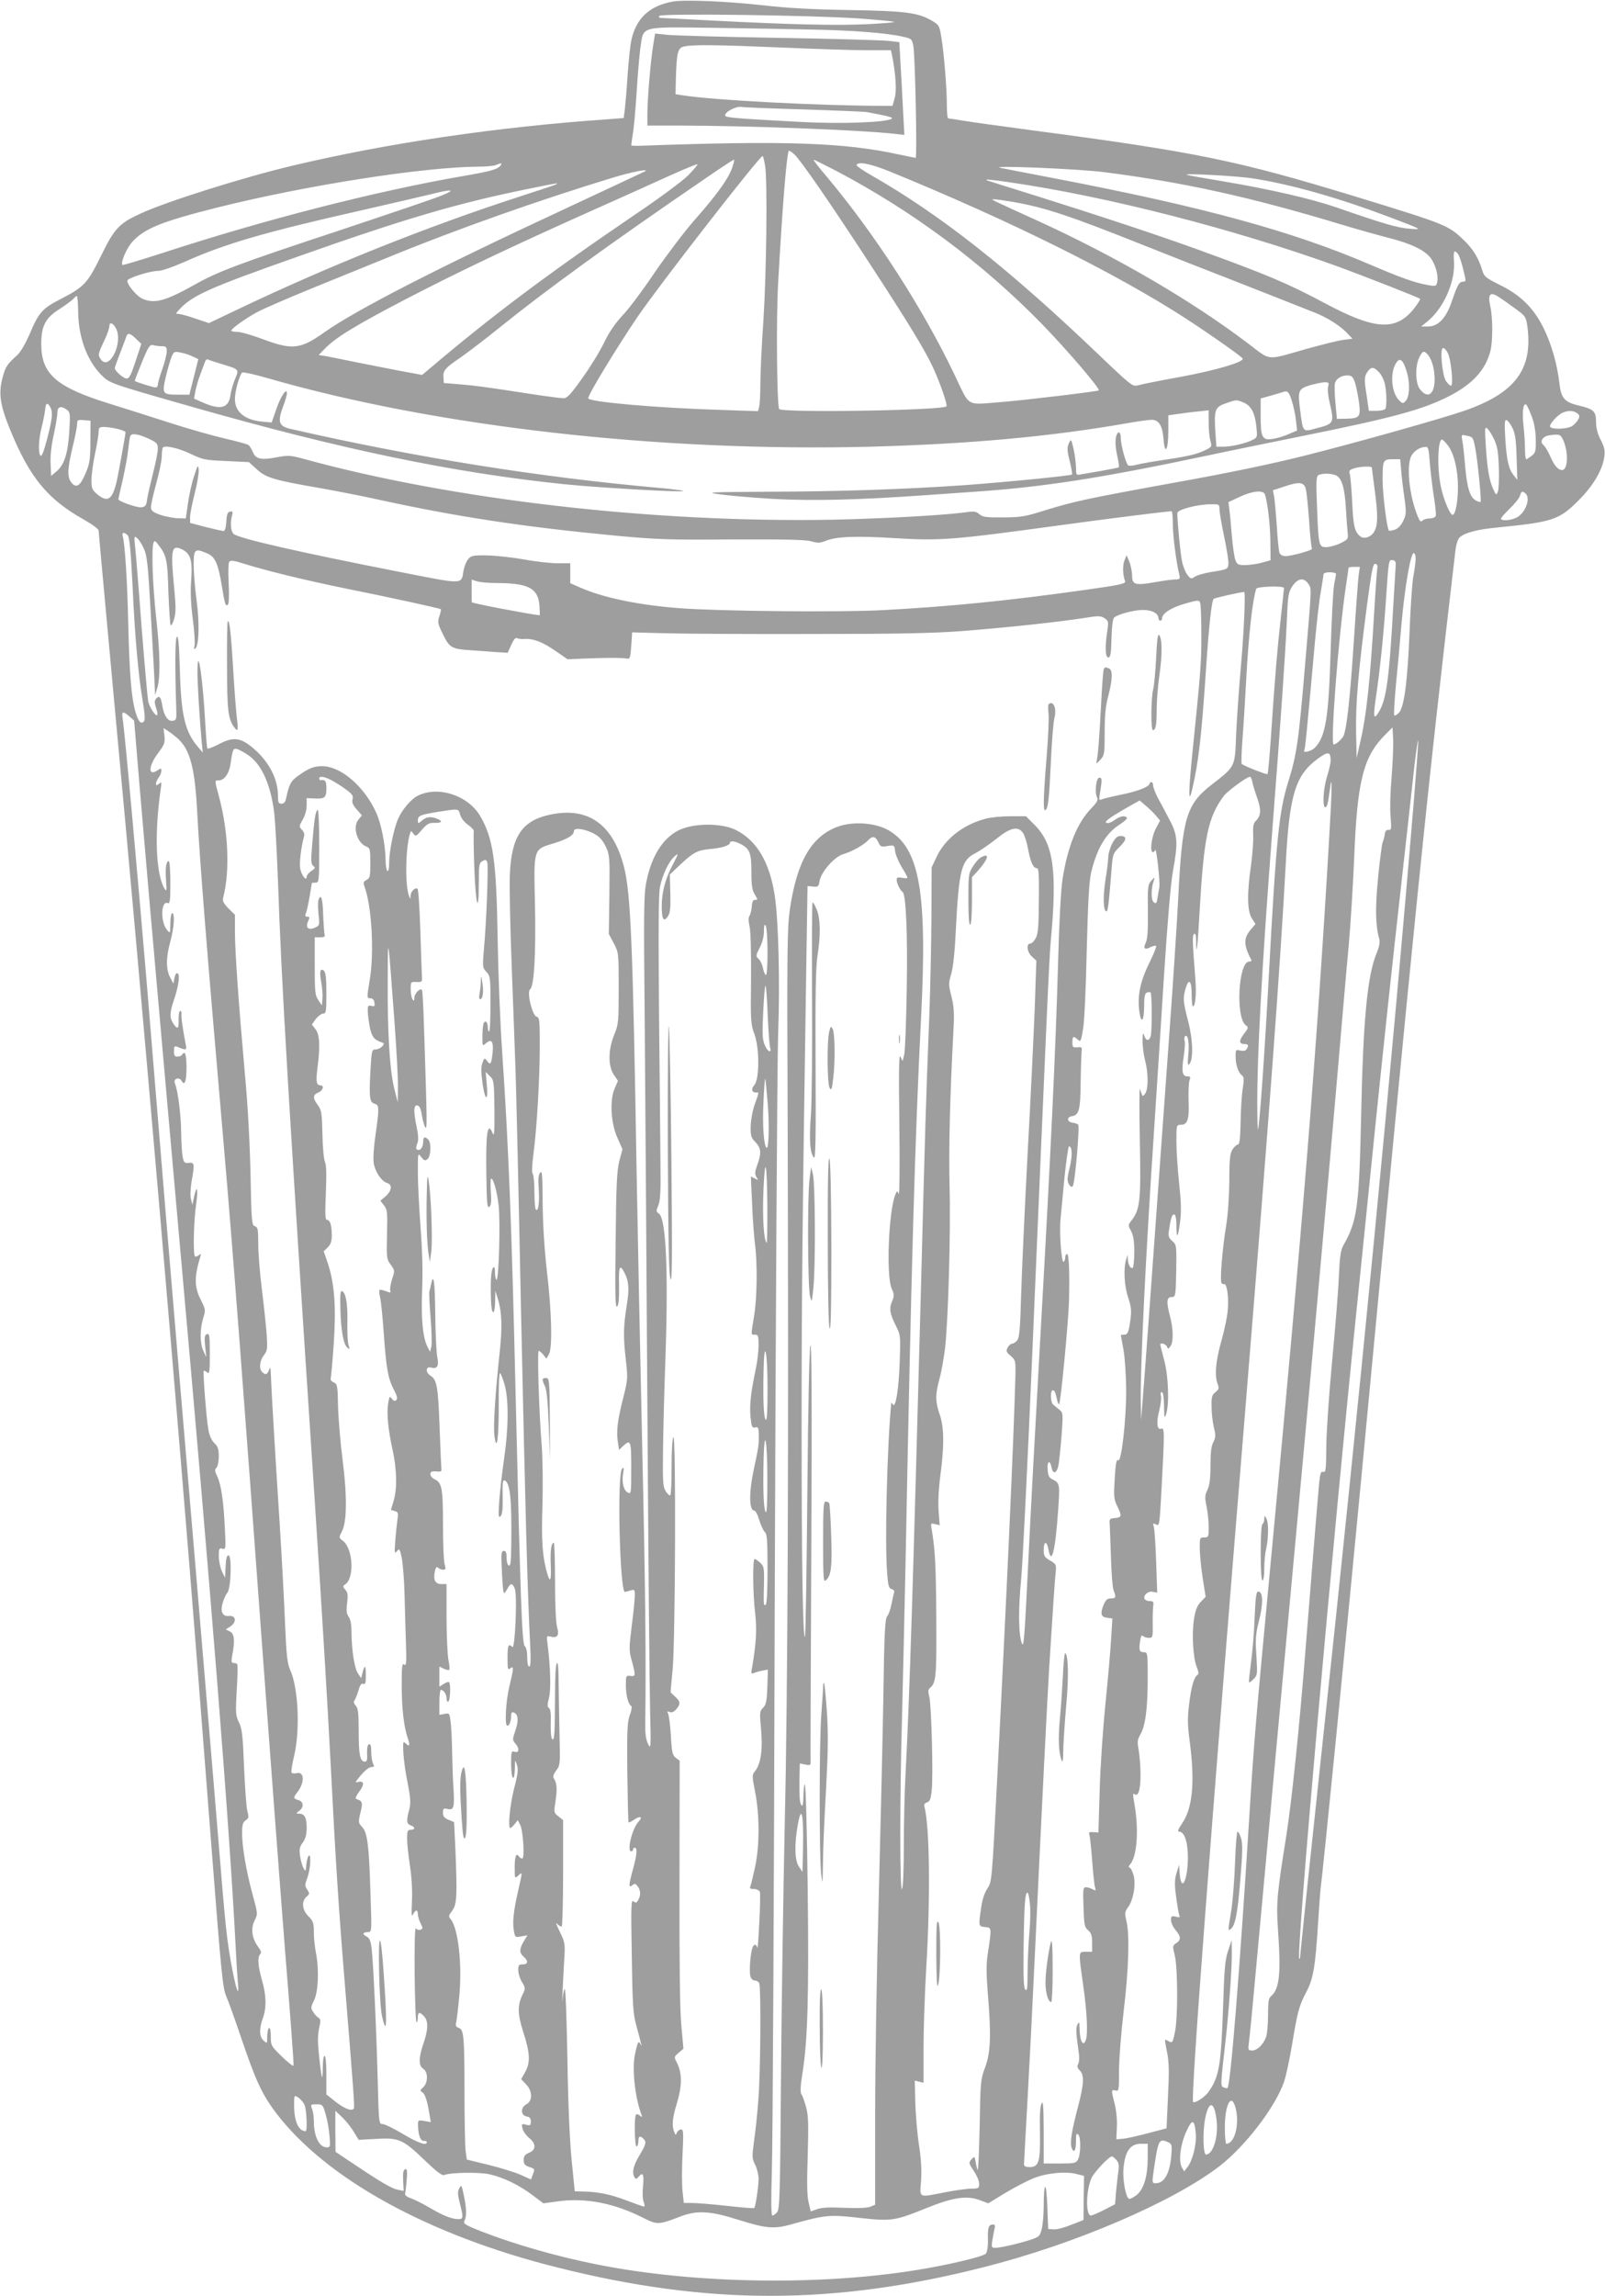 <?xml version="1.0" standalone="no"?>
<!DOCTYPE svg PUBLIC "-//W3C//DTD SVG 20010904//EN"
 "http://www.w3.org/TR/2001/REC-SVG-20010904/DTD/svg10.dtd">
<svg version="1.0" xmlns="http://www.w3.org/2000/svg"
 width="895pt" height="1280pt" viewBox="0 0 895 1280"
 preserveAspectRatio="xMidYMid meet">
<g transform="translate(0,1280) scale(0.1,-0.1)"
fill="#9e9e9e" stroke="none">
<path d="M3750 12791 c-129 -24 -202 -93 -229 -213 -6 -24 -15 -111 -21 -193
-5 -83 -13 -171 -16 -197 l-6 -46 -92 -7 c-617 -43 -1228 -133 -1761 -260
-269 -64 -698 -199 -840 -265 -121 -55 -147 -83 -222 -237 -75 -152 -92 -171
-223 -239 -105 -54 -123 -74 -175 -197 -22 -50 -50 -99 -67 -115 -59 -53 -67
-65 -84 -128 -23 -87 -14 -151 42 -288 109 -267 208 -388 411 -502 49 -28 83
-53 83 -62 0 -9 41 -453 90 -987 151 -1615 354 -3971 465 -5395 8 -107 42
-542 75 -966 53 -684 62 -777 81 -820 12 -27 50 -133 85 -237 80 -235 115
-311 191 -412 280 -370 852 -685 1573 -865 840 -211 1541 -210 2375 2 507 128
1055 363 1315 563 144 111 312 330 360 470 11 31 31 125 45 208 31 187 39 216
80 294 38 72 50 140 65 383 6 91 12 181 15 200 13 94 146 1435 225 2270 297
3141 365 3811 526 5182 4 34 14 64 23 72 30 27 99 45 214 56 304 30 341 42
448 149 83 82 135 171 145 244 5 35 1 54 -20 95 -18 35 -26 67 -26 101 0 59
-13 71 -99 91 -76 18 -96 41 -105 121 -12 107 -44 219 -87 307 -55 113 -128
186 -244 243 -82 41 -89 47 -100 84 -20 66 -51 118 -102 166 -87 84 -98 88
-603 243 -667 203 -884 248 -1815 371 -148 20 -310 42 -360 50 -49 8 -93 15
-97 15 -5 0 -8 33 -8 73 0 93 -16 293 -31 380 -10 64 -13 68 -53 92 -77 45
-150 54 -462 59 -204 3 -344 11 -474 26 -209 23 -443 33 -510 21z m1043 -94
c103 -8 190 -16 193 -19 3 -3 -66 -9 -153 -13 -172 -8 -425 -2 -853 20 -151 8
-283 15 -293 15 -11 0 -15 4 -11 11 9 16 856 4 1117 -14z m-258 -62 c221 -4
409 -19 497 -39 51 -11 53 -13 61 -51 10 -50 22 -625 13 -625 -3 0 -46 9 -94
19 -300 66 -635 78 -1425 49 -37 -2 -67 -1 -67 2 0 3 4 32 9 65 6 33 15 137
21 230 6 94 15 205 21 248 18 124 -7 117 407 112 191 -3 442 -7 557 -10z
m-104 -697 c35 -33 199 -270 416 -603 225 -345 310 -485 357 -586 39 -85 81
-207 74 -214 -22 -23 -920 -37 -933 -15 -13 22 -17 501 -6 700 25 447 49 740
61 740 4 0 18 -10 31 -22z m-164 -65 c13 -95 7 -590 -10 -860 -10 -138 -17
-298 -17 -355 0 -57 -3 -114 -7 -127 l-6 -23 -206 7 c-365 11 -741 45 -741 65
0 21 158 281 276 455 120 176 678 893 696 895 4 0 10 -26 15 -57z m-186 -13
c-24 -63 -84 -146 -211 -290 -55 -63 -154 -194 -220 -290 -65 -97 -146 -205
-180 -240 -41 -44 -75 -94 -104 -155 -24 -49 -79 -138 -122 -197 -64 -90 -82
-108 -103 -108 -14 0 -96 11 -181 24 -266 41 -313 47 -400 54 l-85 7 -2 30
c-4 39 10 55 95 112 38 27 135 100 214 164 261 211 617 469 1148 832 85 59
158 106 162 107 5 0 -1 -22 -11 -50z m585 -14 c425 -224 813 -513 1144 -852
138 -142 326 -361 317 -370 -6 -6 -398 -53 -531 -64 -217 -17 -183 -36 -275
155 -180 375 -443 781 -713 1103 -43 50 -75 92 -71 92 3 0 61 -29 129 -64z
m-1876 30 c-16 -20 -55 -31 -200 -56 -493 -85 -1110 -243 -1683 -430 -121 -39
-221 -69 -224 -67 -12 12 22 92 54 128 69 76 164 114 478 193 493 123 1139
224 1450 227 44 0 89 4 100 9 30 13 39 12 25 -4z m1049 -52 c-30 -31 -161
-128 -299 -221 -486 -330 -798 -564 -1154 -866 l-32 -27 -130 24 c-71 14 -183
36 -249 49 -66 14 -137 28 -159 32 l-39 6 34 35 c61 63 171 130 455 278 291
151 587 292 1044 496 146 65 335 150 420 189 85 38 157 68 159 65 3 -2 -20
-29 -50 -60z m1123 20 c672 -275 1257 -565 1653 -821 145 -95 315 -214 315
-223 0 -20 -150 -64 -343 -100 -117 -21 -225 -43 -242 -48 -29 -8 -37 -2 -215
168 -505 483 -885 782 -1268 1001 -50 28 -89 56 -86 60 12 20 79 6 186 -37z
m1198 -4 c439 -56 812 -138 1315 -290 88 -27 207 -60 265 -75 127 -32 204 -69
237 -112 28 -37 46 -102 37 -137 -5 -22 -8 -23 -57 -14 -71 13 -146 40 -319
114 -434 186 -925 320 -1748 478 -157 30 -296 57 -310 60 -79 16 434 -5 580
-24z m-2561 6 c-2 -1 -195 -92 -429 -201 -730 -339 -1188 -574 -1365 -700
-130 -92 -176 -97 -341 -35 -59 22 -122 40 -140 40 -19 0 -34 3 -34 8 1 10 76
65 140 100 30 17 168 77 305 133 138 56 337 137 443 180 376 154 833 315 1237
438 109 33 201 51 184 37z m3391 -41 c214 -34 471 -107 750 -212 197 -75 196
-74 119 -68 -66 5 -148 29 -404 118 -142 49 -371 102 -645 148 -96 16 -182 31
-190 34 -38 11 277 -5 370 -20z m-1361 -21 c544 -79 1246 -259 1816 -464 154
-56 466 -178 474 -186 2 -2 -9 -20 -24 -41 -105 -142 -221 -137 -515 21 -198
106 -320 157 -695 293 -218 79 -537 185 -900 299 -148 46 -274 86 -280 88 -21
9 21 5 124 -10z m-2534 -14 c-11 -5 -99 -34 -195 -65 -522 -169 -1075 -391
-1575 -630 l-160 -76 -75 25 c-42 15 -84 26 -94 26 -18 0 -17 2 5 26 73 78
164 119 669 297 583 206 873 292 1265 372 171 35 192 39 160 25z m-635 -61
c-41 -17 -293 -102 -560 -191 -577 -191 -682 -230 -820 -308 -158 -88 -218
-104 -284 -76 -32 13 -86 77 -86 101 0 15 127 55 171 55 21 0 81 21 145 49
225 101 443 165 974 285 184 42 369 85 410 95 113 29 136 24 50 -10z m3186
-34 c182 -32 310 -74 739 -245 176 -70 374 -148 440 -173 66 -26 194 -76 285
-112 91 -36 190 -75 220 -87 68 -26 146 -75 183 -116 l29 -30 -54 -7 c-29 -4
-120 -27 -203 -50 -229 -65 -194 -69 -326 31 -318 241 -736 484 -1174 684
-268 122 -262 119 -244 119 9 1 56 -6 105 -14z m2484 -290 c6 -8 20 -46 29
-85 17 -67 17 -70 0 -70 -22 0 -32 -18 -64 -112 -31 -91 -75 -138 -132 -138
l-38 0 37 30 c88 73 152 217 146 328 -4 63 0 73 22 47z m231 -243 c15 -9 54
-37 87 -61 59 -43 61 -46 69 -100 32 -238 -66 -371 -349 -470 -131 -45 -588
-174 -893 -251 -179 -45 -422 -96 -718 -149 -501 -91 -565 -105 -734 -157
-105 -33 -130 -38 -229 -38 -96 -1 -115 2 -133 18 -16 14 -29 17 -63 12 -125
-18 -471 -37 -758 -43 -997 -18 -2116 111 -2946 339 -75 20 -85 21 -151 9 -87
-17 -117 -10 -133 29 -7 16 -17 34 -24 39 -6 5 -64 21 -130 36 -65 15 -207 55
-315 90 -108 35 -257 82 -331 105 -297 92 -380 165 -380 332 0 101 23 146 103
196 34 22 68 47 76 56 7 9 16 16 20 16 3 0 6 -39 7 -88 1 -139 48 -269 127
-350 48 -49 45 -48 512 -181 835 -238 1453 -366 2070 -430 195 -20 674 -47
665 -38 -3 3 -61 11 -130 17 -667 59 -1358 169 -2059 329 -67 15 -75 39 -41
129 11 29 20 60 20 69 0 36 -35 -16 -60 -90 l-25 -72 -45 4 c-103 8 -160 53
-160 127 0 42 24 130 40 147 4 5 70 -10 146 -32 938 -270 2183 -411 3359 -381
550 15 1002 56 1425 130 63 11 127 20 141 20 41 0 61 -31 67 -105 7 -97 27
-66 27 43 l0 87 50 7 c28 4 78 11 113 14 l62 7 0 -69 c0 -38 4 -84 10 -102 9
-33 9 -34 -44 -58 -35 -16 -101 -31 -192 -44 -77 -11 -156 -25 -178 -31 -21
-6 -42 -7 -46 -2 -13 13 -40 114 -40 150 0 35 -14 44 -24 17 -9 -24 -7 -67 6
-123 6 -28 9 -53 7 -56 -3 -2 -48 -11 -99 -20 -52 -9 -105 -18 -117 -20 -21
-5 -23 -2 -23 42 -1 27 -7 73 -14 103 -13 54 -13 55 -26 28 -10 -22 -10 -38 5
-98 10 -39 15 -73 13 -75 -7 -7 -374 -43 -608 -60 -321 -22 -683 -35 -1085
-36 -332 -2 -353 -3 -275 -14 47 -7 183 -19 302 -26 217 -12 474 -6 853 21 72
5 200 14 285 20 372 26 689 75 1280 200 107 23 348 72 535 110 505 102 670
147 816 222 128 65 202 145 229 248 15 54 15 189 0 254 -15 68 0 83 51 48z
m-7714 -173 c41 -79 -37 -238 -84 -173 -18 25 -17 30 17 102 17 35 30 73 30
84 0 26 21 18 37 -13z m112 -58 l29 -28 -32 -97 c-25 -76 -35 -96 -50 -96 -17
0 -66 42 -66 58 0 4 13 41 29 82 16 41 32 83 35 93 8 24 21 21 55 -12z m144
-41 c23 0 27 -4 27 -28 0 -16 -11 -61 -25 -100 -14 -39 -25 -78 -25 -87 0 -8
-6 -15 -12 -15 -11 0 -105 29 -116 36 -2 1 16 48 39 104 37 90 45 101 63 96
12 -3 33 -6 49 -6z m7170 -37 c19 -36 33 -183 18 -183 -6 0 -18 12 -28 26 -21
33 -35 184 -16 184 7 0 19 -12 26 -27z m-6999 -20 l32 -15 -25 -99 -25 -99
-60 0 c-91 0 -93 4 -72 97 10 43 25 93 32 112 13 31 16 33 50 26 20 -3 50 -13
68 -22z m6888 10 c23 -27 38 -81 38 -138 0 -85 -40 -111 -83 -53 -25 33 -26
131 -2 177 18 36 26 38 47 14z m-6727 -52 c100 -30 99 -29 76 -83 -11 -26 -23
-67 -26 -92 -11 -73 -56 -83 -158 -38 l-45 20 8 44 c5 24 17 66 28 93 10 28
22 58 25 68 4 10 10 16 14 14 5 -3 40 -14 78 -26z m6611 -49 c18 -62 14 -136
-9 -159 -13 -13 -17 -13 -35 5 -44 44 -52 155 -16 210 21 32 40 15 60 -56z
m-158 5 c13 -13 27 -39 32 -58 12 -39 15 -133 5 -148 -3 -6 -25 -11 -49 -11
l-43 0 -11 78 c-16 99 -15 113 4 140 19 28 35 28 62 -1z m-130 -67 c7 -25 16
-73 21 -108 9 -76 2 -84 -71 -86 l-53 -1 -8 88 c-5 49 -6 99 -3 111 7 27 41
46 76 43 20 -2 27 -11 38 -47z m-152 -15 c-4 -14 0 -55 9 -91 26 -114 25 -116
-80 -143 -71 -19 -69 -22 -85 103 -14 108 -10 118 53 138 29 8 65 16 81 17 25
1 28 -2 22 -24z m-202 -81 c10 -31 20 -80 23 -110 l6 -54 -45 -19 c-24 -11
-63 -23 -87 -27 -63 -10 -71 5 -71 128 l0 97 58 16 c31 9 62 18 67 20 25 9 33
1 49 -51z m-269 -8 c42 -18 63 -58 71 -135 6 -55 5 -60 -17 -71 -36 -20 -120
-40 -165 -40 l-41 0 -6 86 c-7 120 -2 135 59 156 61 21 57 21 99 4z m-6655
-25 c16 -30 12 -64 -17 -177 -18 -69 -30 -101 -37 -94 -14 14 -11 96 8 165 8
33 16 75 18 93 3 36 12 41 28 13z m8260 -49 c15 -37 23 -82 24 -130 1 -66 -1
-76 -23 -93 -13 -10 -26 -19 -30 -19 -4 0 -7 24 -7 53 0 28 -3 86 -8 129 -9
78 -3 133 14 123 5 -3 18 -31 30 -63z m-8166 33 c17 -13 18 -24 13 -112 -7
-127 -28 -193 -70 -229 l-32 -27 -3 70 c-2 44 5 104 18 161 11 51 20 105 20
122 0 34 21 40 54 15z m8420 -18 c15 -11 16 -17 7 -35 -6 -11 -21 -28 -33 -36
-26 -18 -113 -22 -124 -5 -7 12 41 67 71 79 30 13 59 12 79 -3z m-8290 -157
c0 -98 -4 -124 -25 -174 -30 -74 -53 -90 -80 -57 -25 31 -24 74 6 199 14 57
25 115 25 128 0 23 3 25 38 22 l37 -3 -1 -115z m7929 76 c16 -31 21 -64 24
-165 l4 -126 -19 24 c-29 36 -40 82 -48 205 -5 87 -4 108 7 104 7 -2 22 -21
32 -42z m-7777 -7 c24 -6 44 -14 44 -18 0 -13 -39 -228 -49 -273 -24 -104 -51
-122 -110 -72 -27 23 -31 32 -31 78 0 29 9 95 20 147 11 52 20 106 20 122 0
23 4 27 31 27 16 0 50 -5 75 -11z m7675 -57 c18 -37 24 -68 27 -157 2 -60 0
-121 -5 -134 -9 -23 -10 -23 -26 12 -22 46 -34 115 -42 247 -6 93 -5 103 9 91
8 -7 25 -33 37 -59z m-7503 3 c47 -22 52 -27 52 -57 0 -19 -12 -79 -26 -133
-14 -55 -29 -120 -33 -145 -5 -39 -10 -45 -33 -48 -24 -3 -128 34 -128 45 0 2
11 53 25 111 13 59 27 134 30 167 4 33 8 66 11 73 5 19 44 14 102 -13z m7399
-56 c14 -76 35 -291 29 -297 -2 -2 -14 2 -26 8 -33 18 -49 69 -60 192 -5 62
-12 127 -16 144 -6 32 -6 32 27 25 33 -7 34 -9 46 -72z m487 54 c33 -67 31
-173 -3 -173 -23 0 -44 24 -68 80 -11 25 -27 51 -36 59 -23 18 -6 48 30 54 56
8 63 7 77 -20z m-640 -36 c34 -45 56 -135 56 -232 0 -82 -14 -155 -30 -155
-14 0 -50 84 -65 156 -22 102 -18 264 6 264 4 0 19 -15 33 -33z m-7009 -48
c65 -31 79 -34 197 -39 l126 -6 44 -40 c51 -47 94 -60 348 -104 96 -17 245
-46 330 -65 434 -95 809 -152 1313 -200 236 -22 301 -25 657 -22 288 1 408 -1
442 -10 38 -11 52 -10 82 2 58 24 166 29 389 15 249 -15 318 -10 903 70 300
41 604 79 637 80 4 0 7 -33 7 -72 0 -64 20 -220 37 -285 4 -20 1 -23 -23 -23
-16 0 -67 -7 -112 -15 -113 -20 -129 -15 -129 38 -1 24 -8 58 -16 77 l-15 35
-12 -30 c-11 -28 -9 -82 4 -115 6 -13 -28 -21 -221 -48 -425 -60 -754 -93
-1128 -113 -244 -13 -923 -6 -1140 11 -230 18 -423 59 -550 115 l-55 24 0 55
0 56 -69 0 c-37 0 -122 9 -187 21 -66 12 -159 22 -207 23 -81 1 -90 -1 -107
-22 -10 -12 -21 -40 -25 -61 -13 -81 6 -80 -346 -11 -563 110 -910 189 -937
214 -15 15 -19 60 -9 99 7 24 5 28 -10 25 -14 -2 -19 -15 -21 -56 -2 -32 -8
-52 -15 -52 -7 0 -51 10 -99 22 l-88 23 0 33 c0 18 12 78 26 133 14 54 24 114
22 131 -3 30 -6 26 -26 -37 -13 -38 -28 -107 -34 -152 l-12 -83 -40 1 c-23 0
-66 8 -96 17 -42 14 -56 23 -58 40 -2 12 11 71 28 132 17 61 31 129 32 153 0
23 3 46 5 51 10 16 88 -1 158 -35z m6908 -48 c4 -49 14 -133 22 -186 9 -54 14
-104 11 -111 -3 -8 -18 -14 -34 -14 -15 0 -33 -5 -40 -12 -9 -9 -15 -4 -26 23
-49 118 -66 292 -33 343 18 27 47 44 78 45 13 1 17 -15 22 -88z m-160 -38 c2
-32 10 -101 18 -154 12 -89 11 -98 -7 -134 -12 -25 -29 -42 -47 -48 -16 -5
-30 -7 -32 -5 -11 11 -35 203 -35 280 0 113 2 118 55 118 l43 0 5 -57z m-163
10 c0 -5 7 -57 15 -118 19 -140 19 -199 0 -235 -18 -34 -58 -48 -81 -29 -30
25 -38 56 -44 194 -4 77 -10 147 -14 156 -5 13 0 20 21 27 33 12 103 15 103 5z
m-198 -44 c31 -17 46 -68 53 -180 3 -57 8 -120 10 -140 4 -33 2 -36 -40 -57
-25 -12 -61 -22 -79 -22 -42 0 -44 7 -52 229 -6 134 -4 165 7 172 19 12 76 11
101 -2z m-171 -73 c5 -16 13 -96 19 -179 5 -83 13 -153 16 -156 7 -7 -114 -41
-147 -41 -16 0 -30 7 -34 18 -4 9 -11 76 -15 148 -5 72 -12 147 -15 166 l-7
35 64 21 c82 28 109 25 119 -12z m-227 -33 c16 -53 29 -171 30 -262 l1 -104
-50 -14 c-27 -7 -69 -13 -93 -13 -37 0 -44 3 -53 28 -6 15 -15 77 -20 137 -5
61 -11 127 -14 148 l-5 38 62 29 c72 34 134 40 142 13z m1454 5 c27 -27 0
-103 -47 -131 -31 -18 -91 -23 -91 -8 0 5 23 31 50 57 28 27 53 59 56 71 7 26
15 28 32 11z m-1708 -85 c0 -16 11 -82 25 -148 14 -66 25 -134 25 -152 0 -36
-3 -37 -99 -52 -35 -6 -74 -17 -87 -25 -21 -15 -24 -14 -43 10 -11 14 -25 49
-30 77 -9 43 -25 209 -26 267 0 19 109 48 183 49 50 1 52 0 52 -26z m-6088
-147 c10 -10 17 -81 27 -277 13 -291 32 -498 57 -650 12 -70 14 -103 6 -111
-17 -17 -31 0 -47 55 -23 81 -33 210 -40 492 -5 241 -19 446 -31 488 -6 20 9
22 28 3z m91 -76 c17 -37 23 -93 38 -365 10 -176 20 -349 21 -385 l3 -65 12
40 c18 58 16 196 -7 401 -19 174 -26 376 -14 408 5 14 9 13 24 -7 49 -62 54
-85 59 -269 4 -97 9 -179 13 -183 4 -4 12 12 19 35 10 33 10 67 1 164 -22 226
-17 254 46 222 45 -23 56 -61 48 -170 -5 -65 -2 -131 9 -217 9 -67 13 -134 10
-148 -5 -19 -3 -23 5 -15 20 19 23 144 6 269 -9 65 -16 154 -16 197 0 88 6 93
76 63 43 -18 60 -56 80 -175 17 -108 23 -127 36 -108 5 7 6 60 3 118 -3 58 -2
111 3 118 7 10 25 8 88 -12 118 -37 334 -90 559 -136 235 -47 529 -111 533
-116 2 -1 -1 -19 -8 -39 -11 -33 -9 -42 20 -101 37 -76 49 -82 159 -89 42 -3
104 -7 139 -10 l63 -4 20 45 c13 28 24 42 32 37 6 -4 24 -6 40 -5 49 4 102
-16 174 -66 l68 -47 90 4 c120 5 215 5 240 0 18 -4 20 3 25 71 l5 75 190 -5
c105 -3 471 -5 815 -4 486 0 674 4 845 17 241 19 529 50 670 72 80 13 92 13
114 -1 22 -15 23 -20 16 -68 -14 -90 -12 -151 5 -151 12 0 16 20 18 107 2 68
7 109 15 116 24 19 112 42 160 42 51 0 87 -19 87 -47 0 -7 5 -13 10 -13 6 0
10 6 10 13 0 27 50 60 127 82 70 20 79 21 85 6 4 -9 7 -88 7 -176 1 -155 -5
-224 -49 -653 -23 -224 -24 -307 -2 -212 36 155 52 295 77 670 17 250 31 380
43 392 5 5 150 38 170 38 8 0 -1 -220 -18 -410 -11 -124 -23 -296 -27 -384 -7
-185 -3 -176 -139 -282 -140 -109 -162 -187 -184 -634 -6 -118 -28 -460 -50
-760 -100 -1393 -141 -1953 -149 -2045 l-8 -100 -2 105 c-2 201 27 798 74
1505 14 204 38 588 55 855 20 309 38 523 50 590 30 166 28 205 -22 297 -22 43
-52 98 -65 122 -12 25 -23 53 -23 63 0 10 -4 18 -10 18 -5 0 -10 -4 -10 -8 0
-17 -66 -43 -155 -61 -49 -10 -99 -22 -109 -26 -18 -8 -19 -5 -12 36 12 74 12
84 -4 84 -18 0 -27 -85 -12 -111 7 -12 -1 -27 -32 -59 -79 -81 -132 -212 -161
-395 -9 -58 -19 -242 -25 -470 -14 -493 -40 -1045 -100 -2105 -27 -478 -56
-1014 -64 -1190 -23 -472 -27 -525 -38 -495 -19 50 -20 188 -4 355 9 94 36
647 61 1230 84 1976 95 2220 104 2325 37 398 16 546 -90 652 l-48 48 -88 0
c-48 0 -110 -6 -138 -14 -124 -33 -226 -112 -273 -214 l-27 -57 -1 -270 c-1
-148 -6 -400 -12 -560 -20 -510 -22 -574 -47 -1535 -43 -1614 -63 -2262 -85
-2680 -6 -102 -10 -286 -10 -410 0 -128 -4 -231 -10 -240 -13 -20 -13 503 0
965 5 193 14 586 20 875 31 1608 52 2346 86 3015 36 706 -8 952 -187 1050 -75
40 -197 47 -280 16 -146 -55 -226 -195 -265 -463 -14 -100 -16 -229 -12 -1138
6 -1864 1 -3232 -16 -3950 -8 -382 -18 -1023 -21 -1424 -5 -656 -7 -732 -22
-748 -9 -10 -21 -18 -26 -18 -7 0 -8 82 -3 243 5 133 12 1552 16 3152 5 1601
14 3036 19 3190 11 286 2 639 -19 774 -29 186 -100 306 -216 364 -81 41 -240
40 -323 -3 -87 -45 -149 -145 -177 -287 -14 -68 -15 -167 -9 -768 3 -379 10
-1351 15 -2160 5 -808 12 -1569 15 -1690 5 -212 5 -219 -12 -185 -12 26 -16
58 -15 120 5 318 1 751 -17 1540 -11 498 -25 1182 -31 1520 -21 1279 -33 1559
-70 1706 -61 239 -200 338 -412 293 -157 -33 -216 -121 -225 -334 -3 -61 2
-299 11 -530 9 -231 18 -487 21 -570 3 -82 17 -676 30 -1320 24 -1107 36
-1576 51 -1867 5 -92 3 -128 -5 -128 -7 0 -11 20 -11 51 0 32 -5 56 -14 63
-15 12 -24 256 -51 1411 -22 945 -39 1374 -75 1905 -11 157 -22 439 -25 627
-7 442 -25 561 -99 687 -69 114 -235 167 -347 110 -37 -18 -88 -79 -110 -130
-24 -57 -49 -180 -49 -244 0 -32 -4 -49 -10 -45 -5 3 -10 32 -10 63 -1 83 -25
204 -53 264 -67 146 -198 258 -302 257 -46 0 -75 -12 -133 -54 -41 -29 -50
-47 -67 -127 -4 -19 -12 -28 -25 -28 -17 0 -20 7 -20 43 0 100 -55 201 -151
277 -64 50 -103 52 -182 10 -31 -16 -58 -26 -61 -22 -2 4 -7 63 -11 132 -13
254 -43 455 -44 300 -1 -62 13 -281 24 -400 l6 -55 -26 30 c-73 85 -95 175
-102 428 -4 145 -9 195 -17 187 -10 -10 -11 -169 -3 -405 2 -55 0 -60 -20 -63
-27 -4 -49 28 -58 85 -8 49 -17 59 -35 38 -9 -11 -9 -22 0 -50 7 -20 10 -39 7
-41 -9 -10 -47 48 -51 80 -7 48 -35 379 -51 601 -9 110 -18 227 -22 260 -6 57
-5 59 12 45 10 -8 27 -35 38 -60z m7091 -56 c0 -16 -6 -60 -13 -99 -7 -38 -16
-178 -21 -310 -11 -272 -30 -420 -60 -449 -11 -11 -22 -17 -25 -14 -4 3 1 79
9 169 9 90 23 243 31 339 18 205 52 403 69 397 6 -2 11 -17 10 -33z m-111 -34
c-1 -14 -7 -110 -13 -215 -23 -418 -39 -536 -82 -605 -29 -48 -32 -27 -14 93
22 147 43 354 57 570 12 181 14 188 33 185 16 -2 20 -10 19 -28z m-102 -11
c-2 -8 -10 -113 -17 -234 -24 -410 -44 -596 -82 -755 l-17 -75 -3 143 c-3 160
12 333 59 695 28 209 35 247 48 244 9 -2 14 -10 12 -18z m-105 -46 c-3 -27
-15 -187 -26 -358 -22 -337 -42 -518 -62 -544 -17 -22 -40 -41 -51 -41 -20 0
27 608 68 881 8 55 15 101 15 104 0 3 14 5 31 5 l32 0 -7 -47z m-126 8 c0 -4
-5 -33 -11 -62 -5 -30 -14 -196 -19 -369 -11 -372 -28 -478 -89 -539 -19 -19
-68 -31 -58 -13 5 7 13 87 57 577 11 121 26 258 35 305 8 47 15 91 15 98 0 7
14 12 35 12 19 0 35 -4 35 -9z m-4685 -51 c180 0 235 -28 243 -124 2 -31 3
-56 1 -56 -61 7 -378 67 -378 73 -1 4 -1 34 -1 66 l0 60 32 -10 c18 -5 64 -9
103 -9z m4531 -5 c18 -28 19 -9 -15 -410 -40 -477 -49 -537 -98 -695 -51 -166
-66 -308 -108 -1085 -23 -429 -51 -827 -60 -850 -2 -5 -4 58 -4 140 -1 275 25
754 84 1530 46 594 73 986 81 1170 6 138 8 153 31 188 31 45 64 49 89 12z
m-136 -23 c0 -4 -9 -84 -19 -177 -19 -169 -31 -312 -55 -668 -7 -103 -15 -189
-18 -192 -4 -5 -133 46 -144 57 -3 4 -1 68 5 145 6 76 15 228 21 338 13 236
34 428 55 493 5 13 155 18 155 4z m-6438 -716 l26 -23 31 -374 c28 -330 80
-929 141 -1614 37 -418 60 -676 80 -902 178 -1987 280 -3273 315 -3963 3 -63
8 -142 11 -175 15 -155 -36 57 -60 250 -8 66 -22 215 -31 330 -9 116 -70 842
-135 1615 -66 773 -144 1707 -175 2075 -30 369 -78 942 -105 1275 -50 595
-124 1419 -136 1493 -7 43 1 45 38 13z m271 -124 c68 -64 94 -164 107 -415 15
-281 51 -736 150 -1877 47 -540 112 -1396 215 -2810 42 -569 98 -1316 125
-1659 28 -344 49 -629 47 -635 -2 -6 -31 17 -65 50 -60 59 -62 61 -62 113 0
32 -4 50 -10 46 -5 -3 -10 -25 -10 -47 0 -40 0 -41 -20 -23 -24 22 -26 66 -4
126 21 58 19 129 -6 214 -22 78 -25 126 -9 142 8 8 5 19 -11 40 -35 48 -43
101 -21 146 19 37 19 38 -10 145 -36 130 -59 267 -59 344 0 45 4 60 20 71 17
11 18 18 10 49 -6 19 -14 130 -19 246 -7 180 -11 217 -29 252 -18 37 -19 51
-12 178 5 75 6 140 3 145 -2 4 -11 7 -20 7 -13 0 -14 7 -8 43 16 82 12 120
-13 133 l-23 11 26 17 c36 24 31 62 -7 58 -37 -4 -51 23 -36 74 6 21 18 47 26
56 20 24 26 208 6 208 -9 0 -14 -19 -16 -62 l-3 -63 -18 37 c-9 21 -17 58 -17
84 0 41 2 46 20 41 19 -5 20 -2 14 111 -7 155 -21 246 -42 291 -15 31 -16 39
-5 49 7 8 13 34 13 64 0 41 -5 55 -24 73 -15 14 -28 41 -34 76 -11 56 -31 321
-26 328 2 2 10 -2 19 -9 13 -11 15 1 15 103 0 102 -2 116 -16 110 -13 -5 -15
-17 -10 -67 l6 -61 -16 35 c-20 43 -20 119 -1 182 14 45 14 48 -14 104 -36 70
-36 127 -2 239 5 17 4 18 -9 8 -8 -7 -18 -10 -21 -6 -11 11 -7 202 7 291 12
85 4 114 -12 40 l-9 -43 -8 30 c-5 17 -3 58 3 97 18 102 17 109 -15 106 -25
-3 -28 1 -35 37 -4 22 -7 85 -8 140 -1 92 -18 226 -35 267 -10 25 24 37 37 14
18 -32 28 -4 28 75 0 72 -9 96 -25 69 -3 -5 -15 -10 -26 -10 -15 0 -19 7 -19
31 0 26 3 30 18 24 49 -21 55 -19 48 11 -16 83 -27 157 -24 172 1 9 -2 17 -7
17 -6 0 -9 -21 -9 -47 2 -54 -6 -60 -30 -23 -21 32 -20 60 3 128 26 76 36 143
22 151 -7 5 -14 -5 -18 -25 l-6 -32 -18 34 c-24 45 -24 113 1 201 21 77 26
158 10 158 -5 0 -10 -26 -10 -57 -1 -58 -1 -58 -19 -36 -37 44 -34 164 4 149
13 -5 15 13 15 114 0 66 -4 120 -9 120 -15 0 -20 -40 -15 -109 4 -54 3 -62 -7
-47 -50 79 -59 306 -23 556 6 41 6 44 -9 31 -15 -11 -17 -11 -17 1 0 8 7 23
15 34 8 10 15 27 15 37 0 16 -2 16 -23 2 -52 -34 -50 24 4 96 36 48 40 59 36
97 l-5 43 27 -17 c14 -9 38 -28 54 -42z m6767 -215 c-7 -76 -10 -173 -6 -216
6 -71 5 -79 -11 -77 -12 1 -19 -7 -21 -24 -2 -14 -7 -34 -12 -45 -4 -11 -16
-98 -25 -194 -17 -168 -15 -270 5 -340 6 -22 3 -44 -15 -88 -51 -126 -74 -373
-85 -908 -11 -502 -22 -582 -98 -715 -16 -29 -21 -61 -26 -175 -3 -77 -20
-286 -37 -465 -17 -179 -32 -394 -33 -477 -1 -135 -3 -152 -17 -148 -13 5 -17
-6 -23 -62 -10 -109 -53 -635 -76 -928 -34 -435 -78 -857 -109 -1050 -49 -305
-55 -366 -45 -504 18 -259 9 -339 -40 -380 -12 -10 -15 -34 -15 -105 0 -50 -5
-105 -11 -121 -16 -43 -50 -75 -77 -75 -23 0 -24 3 -19 43 4 23 22 213 41 422
43 471 185 2009 225 2440 63 675 181 1992 225 2500 25 292 54 631 66 755 11
124 24 340 30 480 17 437 51 572 173 694 l41 41 4 -70 c1 -38 -3 -132 -9 -208z
m125 -119 c-121 -1461 -304 -3352 -510 -5263 -62 -579 -125 -1177 -125 -1193
0 -8 -2 -13 -5 -10 -18 18 181 2272 325 3668 16 157 61 598 100 980 39 382
100 954 136 1270 35 316 72 644 81 729 10 84 19 149 21 143 2 -6 -9 -151 -23
-324z m-6503 244 c77 -51 129 -167 148 -331 5 -47 14 -214 20 -371 19 -561 59
-1238 205 -3455 43 -662 70 -1104 90 -1490 26 -513 44 -795 80 -1230 47 -575
53 -659 48 -668 -10 -17 -48 -4 -99 35 l-54 43 0 107 c0 65 -4 108 -10 108 -6
0 -10 -27 -10 -62 0 -34 -2 -59 -4 -57 -3 2 -10 53 -16 111 -9 80 -9 121 -1
160 10 43 9 53 -2 60 -8 4 -22 18 -30 32 -15 22 -15 27 5 67 23 49 28 173 9
268 -6 29 -11 80 -11 112 0 51 -4 61 -30 87 -36 36 -40 83 -11 109 18 15 18
18 4 40 -14 21 -14 27 1 66 17 46 23 138 7 122 -5 -6 -11 -28 -13 -50 -3 -38
-4 -39 -16 -18 -7 12 -15 43 -19 68 -5 38 -2 51 16 75 15 21 21 44 21 83 0 56
-12 77 -43 77 -18 0 -17 2 4 18 26 22 21 51 -11 59 -25 7 -25 14 -1 44 41 53
38 116 -4 105 -13 -3 -26 -2 -29 3 -4 5 3 47 14 93 34 141 24 377 -21 477 -17
39 -22 79 -30 271 -5 124 -18 367 -29 540 -27 413 -49 795 -50 845 -1 34 -3
37 -10 18 -10 -26 -20 -29 -38 -11 -19 19 -14 63 9 93 20 25 21 35 16 118 -4
51 -16 164 -27 252 -11 88 -20 201 -20 252 0 81 -2 92 -19 98 -17 5 -19 24
-24 288 -4 176 -15 389 -32 567 -34 381 -55 675 -55 788 l0 93 -36 35 c-29 30
-34 41 -29 63 38 148 28 367 -24 561 -25 92 -25 90 -1 90 30 0 57 37 65 88 12
86 15 93 39 86 11 -4 38 -18 58 -32z m6038 -32 c0 -14 -9 -54 -20 -88 -21 -67
-27 -172 -10 -172 10 0 15 19 25 93 15 116 14 18 -5 -296 -66 -1131 -147
-2135 -320 -3962 -91 -965 -96 -1023 -125 -1485 -53 -851 -103 -1471 -120
-1489 -2 -2 -12 -1 -21 3 -19 7 -18 12 10 261 19 168 36 405 35 492 l-1 68
-20 -60 c-17 -50 -21 -101 -28 -320 -11 -318 -22 -383 -81 -466 -20 -29 -76
-65 -86 -56 -14 15 94 1449 297 3932 125 1534 190 2411 220 2975 20 380 54
490 179 581 58 42 71 40 71 -11z m-5572 -109 c20 -11 57 -33 80 -51 36 -26 43
-36 38 -55 -5 -18 2 -33 23 -57 l29 -33 -20 -25 c-33 -41 -6 -130 45 -149 20
-8 22 -15 22 -92 0 -75 -2 -84 -21 -94 -17 -9 -20 -15 -12 -35 41 -112 56
-369 29 -527 -16 -97 -16 -98 7 -98 10 0 18 -9 20 -24 3 -20 0 -23 -17 -18
-19 4 -21 1 -20 -31 0 -21 6 -62 12 -92 12 -53 23 -66 72 -83 17 -6 -16 -37
-40 -37 -22 0 -23 -4 -30 -129 -7 -142 -4 -166 25 -174 25 -6 25 -25 4 -173
-10 -67 -14 -131 -10 -158 8 -49 43 -101 76 -111 29 -9 24 -43 -9 -73 l-30
-25 20 -26 c19 -23 20 -38 17 -162 -3 -131 -2 -139 21 -169 23 -32 23 -33 7
-81 -8 -27 -13 -56 -10 -64 5 -12 1 -12 -25 -2 -17 6 -32 9 -35 6 -3 -2 -1
-22 4 -44 5 -22 14 -112 20 -199 14 -195 23 -247 55 -310 19 -36 23 -52 15
-60 -8 -8 -15 -6 -25 7 -12 17 -14 14 -21 -28 -8 -58 0 -145 26 -261 23 -107
25 -213 5 -280 -8 -27 -15 -50 -15 -50 0 -1 10 -4 21 -7 19 -5 21 -11 15 -49
-3 -24 -9 -77 -12 -118 -5 -67 -4 -73 9 -57 14 17 16 14 27 -35 6 -29 14 -125
16 -213 2 -88 6 -213 8 -278 3 -98 1 -115 -10 -106 -12 10 -14 -9 -14 -112 0
-134 12 -235 34 -299 14 -40 10 -50 -12 -28 -7 7 -12 8 -13 3 -4 -43 5 -127
23 -219 18 -92 19 -116 10 -153 -17 -61 -15 -81 8 -88 11 -3 20 -11 20 -16 0
-5 -9 -9 -20 -9 -17 0 -20 -7 -20 -48 0 -27 7 -95 16 -153 10 -65 14 -140 11
-199 -3 -69 -2 -89 6 -72 13 28 27 29 27 2 0 -12 7 -34 15 -51 14 -27 14 -30
-1 -36 -9 -3 -20 0 -25 8 -6 9 -8 -92 -7 -257 2 -150 6 -270 11 -267 4 2 7 15
7 29 0 29 11 31 36 3 23 -26 22 -75 -6 -153 -26 -77 -26 -122 0 -138 28 -18
27 -78 0 -103 -18 -16 -19 -20 -6 -27 16 -9 29 -50 41 -125 l7 -42 -36 6 c-35
6 -36 5 -35 -28 2 -53 14 -84 32 -83 9 1 17 -2 17 -7 0 -22 -48 -5 -134 46
-50 30 -101 55 -113 55 -20 0 -21 5 -27 248 -8 301 -25 658 -34 732 -5 42 -12
57 -29 66 -25 12 -20 24 10 24 20 0 20 5 13 208 -8 274 -17 347 -47 378 -21
23 -22 26 -9 80 14 57 12 64 -25 77 -5 2 3 20 18 40 30 39 28 62 -5 54 -16 -5
-17 -3 -7 11 34 45 64 72 81 72 15 0 17 3 8 19 -5 11 -10 41 -10 66 0 33 -4
45 -12 42 -9 -3 -12 -21 -11 -51 2 -35 -1 -46 -12 -46 -27 0 -35 38 -35 166 0
104 -3 131 -16 146 -11 12 -14 22 -7 30 5 7 15 32 22 55 8 30 16 41 26 37 12
-5 15 4 15 45 0 59 -6 65 -18 19 l-8 -33 -18 27 c-20 30 -35 129 -36 228 0 43
-5 73 -16 88 -12 17 -14 35 -8 78 5 44 3 58 -11 73 -14 16 -14 20 -2 28 54 32
47 198 -10 243 -24 19 -24 19 -7 52 29 53 30 204 4 403 -12 94 -23 226 -25
295 -2 116 -4 125 -24 134 -12 5 -20 15 -17 21 2 6 10 94 17 196 14 208 4 336
-34 450 l-22 64 23 22 c16 16 22 34 22 65 0 57 -9 88 -26 88 -11 0 -12 28 -7
150 4 103 3 157 -5 173 -6 12 -13 81 -14 154 -3 118 -5 134 -25 162 -30 39
-29 59 2 71 26 10 35 40 11 40 -22 0 -25 22 -16 96 16 121 13 188 -11 217
l-20 26 22 31 c13 16 31 30 41 30 16 0 18 11 18 114 0 84 -4 116 -14 125 -21
17 -26 -6 -14 -68 5 -29 8 -69 6 -89 l-3 -37 -20 30 c-18 26 -20 46 -20 190
l0 160 30 0 c22 0 29 4 25 15 -2 8 -6 59 -8 113 -3 91 -12 118 -26 81 -4 -9
-3 -45 0 -80 7 -61 6 -64 -20 -75 -37 -17 -54 0 -38 36 10 21 9 25 -4 25 -12
0 -14 5 -9 18 5 9 14 51 21 92 7 41 13 76 13 78 1 1 10 2 21 2 19 0 20 7 20
206 0 121 -4 203 -9 200 -12 -8 -19 -55 -30 -191 -8 -93 -7 -112 6 -122 13
-10 11 -14 -11 -28 -14 -10 -26 -24 -26 -32 0 -29 -29 7 -36 45 -6 30 5 121
22 183 3 9 -3 25 -13 34 -16 17 -16 20 5 56 13 22 22 55 22 79 l0 41 43 -2
c58 -3 67 4 67 57 0 41 -6 49 -32 45 -5 0 -8 4 -8 9 0 16 27 12 68 -9z m5135
-8 c3 -16 15 -56 27 -90 24 -66 22 -100 -7 -129 -14 -13 -17 -31 -15 -78 2
-34 -4 -110 -12 -170 -23 -156 -21 -253 4 -294 l21 -33 -25 -29 c-43 -51 -42
-87 2 -172 2 -5 -3 -8 -12 -8 -61 0 -77 -313 -19 -355 16 -12 15 -16 -11 -49
-29 -38 -27 -56 5 -56 21 0 23 -8 10 -29 -6 -9 -18 -11 -35 -7 -25 6 -26 4
-26 -33 0 -46 15 -90 35 -105 12 -9 13 -22 5 -74 -6 -35 -11 -119 -12 -187 -2
-93 -6 -125 -15 -125 -7 0 -20 -12 -30 -27 -14 -22 -18 -52 -18 -177 -1 -91
-8 -190 -18 -251 -20 -117 -35 -301 -26 -316 3 -6 10 -9 14 -7 16 6 27 -66 22
-137 -2 -38 -19 -119 -36 -179 -32 -112 -39 -194 -21 -241 9 -23 7 -30 -12
-45 -20 -16 -23 -27 -22 -82 0 -34 6 -86 13 -115 11 -44 10 -55 -3 -82 -12
-21 -16 -59 -16 -130 0 -74 -5 -110 -17 -136 -15 -31 -15 -43 -5 -93 7 -32 12
-84 12 -115 0 -54 -1 -57 -25 -57 -24 0 -25 -3 -25 -57 0 -32 7 -107 16 -166
l17 -108 -27 -28 c-20 -21 -30 -45 -38 -97 -13 -83 -5 -218 16 -268 10 -24 11
-38 4 -42 -20 -12 -36 -70 -47 -164 -10 -78 -9 -117 4 -213 29 -226 15 -368
-45 -454 -21 -31 -25 -43 -15 -43 30 0 50 -60 49 -150 -2 -129 -38 -192 -46
-80 l-3 45 -14 -45 c-11 -36 -12 -63 -3 -130 6 -47 14 -93 17 -103 7 -15 4
-17 -19 -11 -23 5 -26 3 -26 -19 0 -14 11 -39 25 -55 31 -37 32 -55 4 -74 -21
-13 -21 -16 -8 -69 17 -69 18 -352 0 -431 -11 -52 -14 -57 -31 -48 -10 6 -20
10 -23 10 -2 0 3 -32 11 -70 11 -55 12 -108 5 -247 l-8 -177 -103 -27 c-56
-15 -119 -29 -140 -31 l-37 -3 3 68 c2 38 -3 93 -12 128 -20 78 -20 82 4 76
19 -5 20 0 20 111 0 65 12 214 26 332 28 232 34 426 15 503 -10 43 -9 50 9 75
30 40 45 128 31 180 -7 23 -17 42 -23 42 -6 0 -5 7 4 18 38 42 49 189 25 329
-10 57 -11 70 -1 62 21 -17 34 24 34 109 0 43 -5 103 -10 134 -9 49 -8 60 9
90 28 46 41 146 41 316 0 134 -1 142 -19 142 -27 0 -31 9 -24 59 4 30 9 39 16
32 6 -6 21 -11 33 -11 22 0 23 4 22 78 -1 42 1 88 3 102 3 21 0 25 -20 25 -14
0 -26 6 -29 13 -7 21 20 44 46 39 l25 -5 -6 172 c-3 94 -9 182 -13 195 -6 21
-5 22 13 13 19 -10 19 -4 31 216 16 300 16 326 -3 318 -23 -9 -28 34 -11 100
8 33 13 69 10 82 -4 13 -2 22 5 22 7 0 11 -28 12 -77 1 -67 2 -74 11 -48 19
55 14 213 -10 302 -12 45 -22 85 -22 88 0 13 31 3 37 -11 6 -15 8 -15 20 2 17
23 16 95 -2 164 -22 82 -20 110 8 110 22 0 23 2 26 145 2 143 2 145 -22 167
-23 21 -24 27 -16 76 4 28 11 56 14 62 15 25 25 5 25 -52 0 -80 9 -69 21 25 7
55 5 112 -6 212 -8 75 -15 179 -15 231 0 93 0 94 25 94 37 0 47 30 43 133 -2
51 1 102 5 115 7 18 5 22 -12 22 -28 0 -33 28 -21 106 6 38 9 78 6 91 -4 12
-2 24 4 28 15 9 23 -42 16 -108 -4 -45 -3 -58 5 -50 24 24 22 134 -5 238 -29
112 -31 132 -14 187 17 58 33 41 33 -35 0 -37 3 -67 7 -67 14 0 20 72 14 148
-17 216 -18 249 -7 256 7 5 11 -7 11 -40 0 -102 9 -29 19 161 24 419 47 529
135 648 20 27 129 107 146 107 4 0 10 -12 13 -27z m-536 -191 l22 -26 -25 -47
c-24 -48 -33 -129 -15 -129 5 0 11 6 13 12 6 18 28 -183 23 -207 -2 -11 -7
-37 -10 -58 -5 -33 -8 -37 -22 -26 -15 13 -15 78 2 124 6 17 4 16 -15 -4 -19
-23 -21 -34 -19 -170 1 -103 -2 -154 -11 -174 -17 -34 -7 -44 25 -27 14 7 28
10 32 7 3 -4 -15 -48 -40 -99 -50 -101 -66 -183 -53 -272 10 -67 26 -46 26 35
0 54 4 71 15 76 9 3 18 3 21 1 8 -9 9 -222 0 -246 -10 -28 -28 -24 -37 9 -5
16 -7 7 -8 -31 0 -30 6 -80 14 -110 19 -71 19 -160 1 -186 -12 -16 -15 -16
-19 -4 -3 8 -8 22 -11 30 -3 8 -3 -123 0 -291 7 -329 1 -382 -46 -442 -20 -26
-20 -27 -3 -59 13 -24 18 -56 18 -115 0 -45 -4 -85 -8 -89 -11 -11 -26 15 -28
46 l-1 25 -8 -25 c-16 -49 -11 -149 11 -213 16 -47 19 -74 14 -112 -10 -80
-16 -95 -36 -95 -10 0 -19 -1 -19 -2 0 -2 7 -39 15 -83 8 -45 14 -144 15 -224
0 -171 -27 -406 -45 -391 -9 8 -14 -17 -19 -101 -6 -99 -5 -114 13 -153 28
-57 27 -64 -11 -68 -30 -3 -33 -6 -30 -33 1 -16 4 -100 7 -185 2 -86 9 -168
14 -183 16 -41 14 -47 -15 -47 -19 0 -28 -8 -40 -36 -20 -49 -15 -68 20 -72
l29 -4 -7 -111 c-3 -62 -18 -227 -32 -367 -14 -140 -29 -358 -32 -485 l-7
-230 -28 2 c-23 2 -28 -1 -22 -15 3 -9 10 -73 15 -142 5 -69 12 -136 16 -149
6 -21 5 -22 -14 -12 -11 6 -28 11 -37 11 -15 0 -17 -12 -13 -111 3 -100 6
-113 26 -129 17 -15 22 -29 22 -69 l0 -51 -35 0 c-42 0 -42 6 -15 -185 21
-146 27 -266 16 -303 -15 -47 -35 -12 -36 63 -1 34 -2 37 -11 21 -11 -17 -9
-49 7 -163 3 -23 2 -49 -4 -59 -7 -12 -4 -22 9 -35 26 -26 24 -75 -10 -204
-34 -128 -45 -197 -36 -225 12 -37 25 -20 25 32 0 42 2 49 13 39 15 -15 14
-109 -2 -139 -11 -20 -20 -22 -101 -22 l-90 0 0 178 c-1 141 -3 173 -12 157
-8 -14 -11 -66 -9 -163 3 -164 -6 -192 -59 -192 -17 0 -30 5 -30 13 0 6 9 172
20 367 11 195 29 551 40 790 35 747 70 1438 80 1605 24 380 31 483 36 532 5
52 5 53 -30 74 -32 18 -36 26 -36 60 0 49 17 51 26 4 17 -95 38 -16 54 209 11
156 10 159 -32 180 -18 9 -24 21 -26 54 -4 49 13 57 22 11 7 -37 27 -34 37 7
4 16 12 90 18 164 10 133 9 135 -12 152 -12 10 -28 23 -34 28 -16 13 -17 80
-3 80 11 0 14 -7 25 -54 3 -15 8 -26 11 -23 9 8 52 463 55 572 4 162 0 265
-11 265 -5 0 -10 -9 -10 -19 0 -11 -4 -22 -9 -25 -12 -8 -25 167 -17 240 3 33
13 137 22 232 10 94 21 172 25 172 18 0 20 -52 4 -118 -14 -56 -15 -74 -5 -92
8 -15 15 -19 22 -12 12 12 40 334 30 343 -4 4 -18 9 -32 11 -31 4 -33 32 -2
36 39 6 47 37 48 187 1 77 4 154 5 170 4 27 2 30 -23 27 -25 -2 -28 0 -28 28
0 34 6 37 30 15 16 -15 18 -10 30 62 7 43 16 240 20 438 7 267 13 378 24 429
31 132 81 219 157 268 27 17 46 35 43 39 -9 15 -40 10 -68 -12 -14 -11 -34
-19 -43 -17 -22 4 10 28 113 87 l69 39 35 -30 c19 -16 45 -41 57 -56z m-3881
6 c6 -20 24 -42 44 -56 19 -13 33 -29 32 -35 -2 -7 -1 -101 3 -209 8 -209 25
-263 25 -78 0 99 2 110 20 120 16 9 22 8 27 -6 7 -20 -4 -327 -18 -478 -9
-106 -9 -110 13 -133 22 -24 23 -32 23 -179 0 -85 -3 -154 -7 -154 -5 0 -8 11
-8 24 0 30 -15 42 -24 20 -3 -9 -6 -41 -6 -71 0 -55 0 -56 19 -39 31 28 44 11
38 -51 -7 -65 -12 -73 -31 -47 -14 18 -15 18 -26 -11 -8 -22 -8 -51 1 -117 15
-101 33 -99 23 2 l-6 65 23 -23 c23 -22 24 -29 26 -185 1 -128 -1 -156 -10
-134 -29 71 -39 0 -35 -240 2 -152 5 -179 17 -170 10 9 12 29 8 84 -3 40 -2
73 2 73 12 0 31 -64 41 -145 11 -88 2 -427 -12 -419 -4 3 -8 22 -8 42 0 25 -3
33 -10 26 -12 -12 -16 -80 -12 -187 3 -83 22 -82 23 1 l1 57 13 -42 c24 -75
27 -163 10 -313 -24 -227 -35 -401 -28 -454 13 -99 25 -7 24 177 -1 100 3 176
7 173 5 -3 17 -33 26 -66 23 -82 22 -240 -3 -411 -11 -75 -23 -180 -27 -235
-6 -84 -4 -97 7 -86 10 10 13 38 12 108 -2 73 0 95 10 92 31 -11 41 -100 38
-351 -1 -98 -4 -128 -13 -124 -8 2 -13 20 -13 43 0 28 -4 39 -15 39 -12 0 -15
-12 -14 -50 4 -114 9 -185 15 -185 3 0 12 11 19 25 17 32 28 32 41 -2 14 -38
1 -339 -14 -324 -22 22 -27 10 -27 -60 0 -62 2 -70 15 -59 21 17 20 1 -5 -102
-20 -85 -27 -218 -11 -218 11 0 21 25 21 56 0 16 4 22 15 18 25 -10 28 -45 9
-100 -17 -50 -17 -54 -1 -72 24 -27 23 -55 -3 -47 -19 6 -20 2 -20 -69 0 -86
19 -107 21 -23 1 50 1 51 11 20 9 -26 6 -52 -16 -135 -23 -94 -35 -218 -20
-218 3 0 14 10 24 22 l17 22 13 -25 c17 -31 27 -189 12 -189 -6 0 -14 5 -17
10 -16 25 -25 4 -25 -57 0 -65 0 -66 20 -48 24 22 24 25 1 -77 -27 -116 -34
-181 -26 -228 7 -40 7 -40 42 -34 l34 6 -20 -33 c-26 -43 -26 -65 -1 -86 27
-24 25 -43 -5 -43 -22 0 -25 -4 -25 -32 0 -18 9 -48 21 -67 19 -32 20 -35 3
-69 -30 -63 -28 -109 5 -213 37 -114 39 -167 9 -220 l-22 -39 27 -28 c37 -38
38 -93 2 -112 -34 -18 -32 -63 3 -68 16 -3 22 -10 22 -28 0 -21 -3 -24 -26
-18 -25 7 -27 5 -20 -22 4 -16 21 -39 37 -52 39 -31 39 -66 -1 -82 -23 -10
-30 -19 -30 -40 0 -22 6 -30 30 -39 34 -11 33 -11 20 -45 l-9 -25 -56 25 c-30
14 -111 39 -179 56 l-123 30 -7 51 c-3 29 -6 176 -6 327 0 310 -4 347 -32 356
-15 5 -19 12 -14 32 3 15 11 80 17 145 17 175 -6 379 -48 429 -13 15 -12 20 9
48 26 36 28 82 17 349 l-7 144 -31 13 c-24 10 -31 19 -31 40 0 22 3 25 22 21
38 -10 43 5 37 110 -4 54 -7 148 -8 208 -1 61 -4 134 -8 163 -6 53 -7 54 -35
48 l-28 -5 0 69 c0 39 4 70 8 70 16 0 32 -24 32 -48 0 -13 4 -20 10 -17 11 7
14 98 4 108 -4 3 -17 -1 -30 -10 l-24 -15 0 56 0 56 25 -12 c14 -6 27 -9 30
-6 3 3 1 29 -5 58 -5 29 -10 135 -10 236 l0 184 -29 0 c-35 0 -46 24 -36 71 5
23 10 28 18 20 6 -6 19 -11 28 -11 15 0 16 5 8 32 -5 18 -9 118 -9 223 0 202
-6 231 -48 250 -12 5 -22 18 -22 27 0 14 7 18 33 16 27 -3 31 0 28 17 -1 11
-6 117 -10 235 -8 220 -15 260 -51 282 -28 18 -27 52 2 45 36 -10 47 7 36 61
-5 26 -10 134 -11 239 -2 181 -9 230 -23 166 -3 -16 -7 -34 -10 -41 -2 -7 1
-73 7 -148 6 -74 8 -147 4 -162 l-7 -27 -13 25 c-27 50 -38 160 -31 320 4 104
1 219 -9 350 -8 107 -15 245 -15 305 0 110 0 110 19 85 16 -20 21 -22 35 -11
19 16 22 91 4 109 -17 17 -28 15 -28 -7 0 -30 -11 -51 -26 -51 -16 0 -17 10
-5 42 5 14 3 46 -5 83 -19 89 -18 127 3 123 13 -2 20 -18 26 -58 5 -30 14 -59
19 -65 10 -10 10 16 -8 570 -3 99 -8 186 -10 194 -7 20 -44 -16 -44 -43 0 -17
-2 -18 -10 -6 -5 8 -10 34 -10 56 0 41 1 42 33 40 28 -1 32 2 30 24 -1 14 -5
130 -9 258 -4 128 -11 235 -16 238 -14 9 -38 -16 -39 -40 0 -20 0 -20 -8 -1
-23 56 -20 268 5 348 6 18 6 18 19 0 13 -17 16 -15 48 22 28 33 40 39 70 38
45 -1 48 11 7 26 -33 11 -55 7 -82 -17 -16 -14 -18 -13 -18 5 0 26 14 32 115
48 115 18 111 19 121 -17z m717 -92 c51 -19 76 -42 99 -94 17 -38 19 -63 16
-260 l-3 -218 28 -53 c27 -52 27 -54 27 -250 0 -188 -1 -201 -25 -259 -34 -83
-35 -175 -2 -223 l23 -34 -19 -44 c-28 -65 -21 -194 17 -276 l27 -61 -17 -64
c-14 -54 -18 -129 -21 -445 -4 -304 -2 -378 8 -368 9 9 12 45 11 119 -3 108 4
121 32 66 23 -47 26 -88 10 -184 -18 -115 -19 -170 -4 -300 11 -98 11 -107
-13 -203 -33 -128 -41 -192 -32 -250 l7 -47 22 21 c43 40 46 31 46 -124 0
-141 -1 -145 -19 -135 -24 12 -35 59 -26 108 5 30 4 35 -6 25 -29 -28 -13
-691 16 -687 6 1 20 5 33 9 20 6 22 3 22 -27 0 -18 -7 -94 -17 -169 -16 -129
-16 -140 1 -200 21 -80 21 -85 -9 -81 -24 3 -25 1 -25 -52 0 -55 13 -106 30
-116 5 -3 2 -26 -8 -50 -14 -39 -16 -83 -14 -320 2 -151 5 -276 7 -278 2 -2
14 3 27 12 36 26 56 20 29 -8 -36 -38 -67 -166 -41 -166 6 0 10 5 10 10 0 6 5
10 10 10 15 0 12 -38 -10 -118 -25 -91 -26 -109 -4 -91 14 11 18 10 30 -6 17
-23 18 -49 3 -76 -9 -17 -13 -18 -26 -8 -14 12 -15 -19 -10 -301 4 -276 7
-324 25 -390 30 -110 34 -129 24 -106 -11 25 -17 14 -32 -59 -16 -78 1 -237
36 -330 7 -17 5 -18 -8 -8 -8 7 -18 10 -21 6 -12 -11 -8 -185 3 -178 6 3 10
17 10 31 0 26 9 31 28 12 18 -18 15 -30 -23 -94 -34 -57 -43 -96 -26 -122 6
-10 10 -10 21 3 25 30 32 16 26 -48 -4 -36 -3 -74 3 -90 6 -15 7 -27 2 -27 -5
0 -50 16 -100 35 -90 34 -155 47 -241 49 l-45 1 -17 170 c-11 110 -20 312 -24
568 -4 219 -10 394 -15 390 -4 -4 -10 -30 -12 -58 -5 -58 1 77 9 216 6 87 4
101 -17 145 -33 70 -33 70 -18 56 7 -6 17 -12 21 -12 4 0 8 134 8 297 l0 297
-26 21 c-26 20 -26 22 -16 87 10 66 7 102 -10 125 -6 8 -2 22 13 43 23 30 23
36 19 198 -2 92 -4 222 -5 289 0 81 -3 119 -10 112 -6 -6 -10 -76 -10 -167 -1
-226 -3 -264 -15 -257 -7 4 -10 39 -9 87 2 55 -1 82 -10 87 -9 6 -10 18 0 55
12 47 9 168 -7 295 -7 53 -7 54 16 48 38 -10 50 7 37 51 -7 23 -12 119 -12
255 0 119 -3 217 -7 217 -14 0 -20 -42 -17 -120 4 -90 -3 -107 -19 -53 -27 93
-34 182 -27 383 3 116 1 259 -4 330 -15 176 -26 530 -17 530 4 0 16 -10 26
-22 l17 -22 14 25 c20 35 16 235 -12 469 -14 127 -22 259 -23 378 -1 155 -3
180 -14 165 -10 -13 -12 -38 -8 -87 5 -74 -1 -129 -15 -120 -5 3 -9 47 -9 98
0 50 -4 96 -9 102 -6 5 -5 48 4 114 19 146 35 420 35 604 0 137 -2 155 -17
158 -24 4 -57 138 -37 153 23 17 33 204 27 480 -7 308 -9 300 105 334 75 23
112 45 112 67 0 18 33 18 83 0z m2422 -10 c9 -13 22 -55 29 -95 14 -71 28
-101 50 -101 8 0 11 -52 9 -179 -1 -142 -4 -185 -17 -210 -9 -17 -23 -31 -31
-31 -24 0 -18 -48 10 -73 l24 -22 -9 -265 c-6 -146 -23 -512 -40 -815 -16
-302 -32 -656 -36 -785 -5 -189 -10 -238 -22 -252 -8 -10 -21 -18 -28 -18 -7
0 -19 -10 -25 -22 -10 -19 -8 -25 17 -46 27 -24 28 -27 26 -116 -9 -345 -49
-1229 -102 -2253 -29 -561 -29 -562 -54 -600 -16 -24 -29 -63 -35 -108 -15
-103 -15 -103 22 -107 37 -3 37 -4 17 -136 -11 -66 -11 -113 -2 -230 20 -240
16 -335 -15 -417 -25 -67 -26 -80 -30 -323 -3 -139 -8 -251 -11 -248 -3 3 -8
22 -11 42 -6 35 -6 36 -24 17 -16 -19 -16 -21 13 -64 16 -24 30 -56 30 -71 0
-26 -3 -28 -42 -28 -24 0 -89 -9 -146 -20 -154 -30 -143 -35 -136 62 4 57 1
119 -11 198 -10 63 -19 171 -21 238 l-3 124 24 -6 25 -6 0 197 c0 109 7 308
15 443 24 394 19 800 -11 901 -3 10 3 18 15 22 15 4 21 17 26 62 10 74 -1 479
-13 527 -8 30 -7 40 5 50 33 27 36 63 34 393 -2 294 -6 371 -26 493 -6 31 -5
32 19 26 l26 -6 -6 78 c-4 49 0 125 10 201 22 167 21 266 -4 338 -25 73 -25
112 -1 200 11 39 24 115 31 170 18 166 32 655 25 905 -5 207 2 497 22 872 5
94 2 130 -12 185 -16 64 -16 71 -1 123 11 36 20 122 26 245 17 337 31 390 109
429 27 14 79 50 117 80 79 64 122 73 149 32z m-806 -53 c10 -23 16 -25 50 -19
38 6 38 6 43 -32 3 -20 20 -59 37 -87 17 -27 31 -52 31 -57 0 -4 -13 -5 -30
-1 -24 4 -30 2 -30 -11 0 -20 19 -58 33 -68 19 -12 29 -235 23 -553 -3 -176
-9 -336 -14 -355 l-9 -35 -12 25 c-8 19 -10 -71 -6 -380 3 -238 1 -397 -4
-385 -8 19 -9 19 -19 -6 -37 -93 -51 -452 -20 -521 15 -34 15 -42 2 -73 -17
-40 -12 -69 24 -140 24 -48 24 -55 19 -195 -5 -154 -23 -263 -38 -239 -5 8 -9
12 -9 9 -23 -236 -37 -780 -23 -949 5 -70 9 -84 25 -89 12 -3 17 -10 13 -21
-2 -9 -9 -38 -14 -64 -5 -26 -15 -55 -23 -65 -13 -14 -17 -86 -22 -442 -4
-234 -16 -742 -26 -1130 -11 -388 -20 -931 -20 -1208 l0 -502 -27 -11 c-18 -7
-71 -9 -143 -6 -82 4 -126 2 -152 -7 l-37 -13 -12 50 c-9 37 -10 110 -5 261 5
175 4 221 -9 270 -9 33 -20 65 -26 72 -7 9 -6 43 5 113 30 186 37 426 30 1033
-4 323 -11 585 -16 582 -4 -3 -8 -33 -8 -67 0 -38 -4 -57 -9 -52 -12 13 -14
40 -13 147 l2 88 30 -6 c22 -5 30 -3 30 7 -1 8 1 543 4 1189 4 813 2 1164 -5
1140 -6 -22 -13 -335 -17 -827 -4 -435 -10 -794 -13 -797 -12 -13 -19 399 -19
1179 0 736 5 1185 26 2553 l7 453 31 -3 c28 -3 31 0 36 30 8 51 83 137 133
151 51 15 115 52 140 79 23 25 40 20 56 -15z m-769 -8 c51 -26 60 -50 60 -155
0 -76 4 -101 19 -126 17 -28 17 -31 3 -30 -13 1 -18 -9 -20 -39 -2 -22 -8 -45
-13 -51 -6 -8 -6 -29 1 -59 6 -28 9 -146 8 -293 -3 -232 -2 -251 19 -307 29
-80 28 -252 -1 -284 -19 -21 -14 -41 10 -41 17 0 18 6 -7 -65 -12 -33 -22 -88
-23 -122 -1 -55 2 -65 27 -90 31 -34 34 -60 10 -126 -14 -39 -15 -51 -5 -68
12 -19 11 -19 -9 -8 l-22 11 7 -153 c3 -85 11 -185 16 -224 14 -105 12 -299
-5 -400 -18 -112 -19 -105 5 -105 18 0 20 -7 20 -59 0 -33 -7 -91 -15 -129
-29 -137 -36 -208 -30 -270 6 -56 9 -63 26 -59 16 4 19 -1 20 -31 2 -60 -1
-81 -28 -204 -27 -126 -26 -228 2 -228 8 0 20 -23 29 -54 9 -29 23 -59 31 -66
12 -10 15 -46 15 -206 0 -118 -4 -195 -10 -199 -12 -8 -13 -2 -10 116 2 89 0
98 -21 118 -13 11 -26 21 -31 21 -12 0 -10 -196 3 -304 10 -89 6 -166 -17
-300 -7 -36 -6 -39 12 -31 10 4 32 10 48 13 l28 5 -3 -96 c-3 -80 -7 -100 -24
-117 -19 -18 -20 -26 -11 -120 10 -112 -1 -191 -33 -232 -18 -22 -18 -26 0
-118 25 -127 25 -297 0 -415 -11 -49 -22 -98 -26 -107 -6 -15 -2 -18 19 -18
15 0 29 -7 33 -15 3 -9 2 -86 -3 -173 -4 -86 -9 -149 -11 -139 -6 22 -19 22
-27 0 -11 -28 -19 -130 -12 -157 4 -16 13 -26 25 -26 10 0 22 -7 25 -16 10
-26 7 -501 -5 -645 -5 -73 -16 -178 -24 -231 -12 -91 -12 -100 6 -135 10 -20
19 -55 19 -78 0 -45 -17 -155 -24 -163 -3 -3 -72 3 -153 12 -82 9 -169 16
-194 16 l-46 0 -7 66 c-4 36 -4 129 0 205 6 122 5 139 -8 139 -9 0 -19 -8 -23
-17 -7 -17 -8 -16 -15 2 -15 35 -11 79 16 166 28 94 28 163 -1 220 -17 33 -17
33 9 56 l27 23 -12 133 c-8 88 -11 353 -10 802 l1 670 -21 16 c-19 14 -23 30
-28 125 -4 60 -11 115 -16 123 -6 11 -4 13 9 8 12 -5 24 0 37 15 25 31 24 43
-7 71 l-25 24 12 129 c15 165 19 1308 4 1293 -6 -6 -10 -75 -10 -164 0 -84 -3
-156 -7 -160 -3 -4 -15 6 -25 21 -16 25 -18 49 -16 219 1 104 7 345 14 535 16
477 3 765 -36 794 -17 12 -17 16 -4 47 11 26 14 79 12 224 -1 105 -4 483 -8
840 -4 471 -3 666 5 710 14 68 48 141 80 170 26 23 25 19 -11 -50 -39 -74 -59
-150 -59 -226 0 -75 11 -92 35 -56 12 18 15 47 13 128 l-3 104 58 55 c74 69
95 80 165 87 62 5 112 20 112 34 0 14 28 11 60 -6z m150 -603 c0 -83 -4 -131
-10 -127 -5 3 -12 21 -16 40 -3 18 -14 41 -24 50 -16 15 -16 18 6 62 15 28 24
64 24 92 0 33 3 42 10 31 5 -8 10 -75 10 -148z m-2080 -392 c11 -151 20 -313
19 -360 l-1 -85 -19 75 c-26 103 -39 319 -37 605 1 268 0 274 38 -235z m2081
37 c4 -89 10 -170 14 -179 4 -11 3 -18 -4 -18 -7 0 -19 16 -27 36 -13 30 -14
63 -8 186 4 81 9 146 13 143 3 -4 9 -79 12 -168z m0 -490 c10 -118 6 -257 -7
-245 -15 15 -23 128 -17 248 3 77 8 139 10 137 2 -2 8 -65 14 -140z m-2 -581
c0 -110 -1 -197 -4 -194 -16 16 -24 141 -18 288 9 213 20 165 22 -94z m1
-1005 c0 -126 -3 -182 -10 -175 -12 12 -16 117 -12 279 4 184 22 101 22 -104z
m-1 -511 c0 -134 -3 -190 -10 -178 -11 20 -15 125 -11 293 5 191 21 107 21
-115z m199 -2039 l-3 -146 -20 30 c-24 35 -26 122 -6 235 20 111 32 61 29
-119z m1265 -323 c4 -35 2 -108 -3 -163 -5 -55 -9 -152 -10 -214 0 -92 -2
-112 -12 -102 -10 9 -12 68 -10 239 3 232 8 302 21 302 5 0 11 -28 14 -62z
m-4046 -1119 c13 -24 18 -149 7 -149 -39 0 -64 56 -64 143 0 59 0 59 23 45 12
-8 28 -26 34 -39z m5192 -16 c25 -90 -3 -203 -51 -203 -4 0 -8 41 -8 90 0 128
36 196 59 113z m-5074 -35 c9 -29 19 -83 22 -120 6 -64 5 -68 -15 -68 -42 0
-72 61 -72 147 0 23 -4 53 -10 67 -9 25 -8 26 25 26 33 0 35 -2 50 -52z m4969
-37 c11 -93 -20 -191 -59 -191 -16 0 -19 127 -5 199 20 104 52 101 64 -8z
m-4809 -68 l25 -41 93 5 c130 8 152 -1 270 -114 73 -70 103 -93 115 -87 33 14
194 17 251 4 75 -16 166 -60 240 -116 l61 -46 88 12 c149 19 305 -11 463 -90
85 -43 89 -43 214 5 92 35 167 31 323 -19 152 -48 199 -52 292 -26 192 54 215
56 382 37 181 -20 197 -17 378 56 146 59 223 70 296 42 l45 -17 93 57 c52 31
123 68 157 82 73 30 183 41 244 24 l40 -10 -2 -123 -1 -123 -69 -27 c-37 -15
-81 -27 -98 -25 l-30 2 -5 130 c-5 141 -20 139 -20 -3 0 -46 -5 -103 -11 -126
-10 -41 -14 -45 -62 -61 -64 -21 -164 -44 -196 -45 -21 0 -23 3 -18 38 3 20 9
49 12 65 6 21 4 27 -8 27 -24 0 -30 -17 -28 -84 1 -37 -4 -68 -11 -78 -14 -17
-213 -64 -388 -92 -546 -88 -1238 -76 -1775 30 -224 44 -471 115 -652 186 -91
36 -101 43 -93 59 13 23 12 70 -4 144 -12 56 -13 58 -25 37 -10 -18 -9 -34 3
-83 21 -81 20 -89 -8 -89 -36 0 -85 19 -159 63 -37 22 -84 45 -105 53 -22 7
-36 18 -33 26 2 7 6 42 9 77 4 52 2 63 -9 59 -10 -4 -13 -20 -11 -63 l3 -58
-33 7 c-34 6 -96 43 -257 151 l-90 60 -1 115 0 114 41 -39 c22 -22 51 -59 64
-82z m4693 -6 c5 -61 -18 -152 -47 -188 l-18 -23 -13 23 c-19 36 -8 127 25
199 33 73 46 70 53 -11z m-155 -48 c21 -10 23 -15 19 -67 -7 -104 -38 -162
-87 -162 -22 0 -22 0 -8 96 22 145 27 155 76 133z m-113 -87 c0 -102 -21 -173
-61 -207 -18 -14 -37 -24 -43 -22 -18 6 -37 108 -31 170 8 95 38 137 97 137
l38 0 0 -78z m-175 -12 c14 -16 16 -29 11 -67 -4 -27 -9 -78 -13 -114 l-5 -66
-62 -32 c-33 -17 -66 -31 -73 -31 -29 0 -28 136 3 208 13 31 98 122 115 122 3
0 14 -9 24 -20z"/>
<path d="M3641 12539 c-14 -91 -31 -292 -31 -376 l0 -63 183 0 c388 -1 995
-24 1196 -46 l54 -6 -8 149 c-4 81 -10 198 -14 258 l-6 110 -60 7 c-33 4 -310
12 -615 17 -305 5 -585 13 -621 17 l-66 7 -12 -74z m719 -4 c184 -8 397 -15
472 -15 l136 0 6 -27 c21 -104 27 -199 15 -240 l-12 -43 -56 0 c-358 1 -933
31 -1110 58 l-44 7 2 90 c4 143 11 169 46 176 50 11 194 9 545 -6z m125 -345
c176 -6 334 -12 350 -15 117 -22 145 -29 138 -36 -21 -21 -280 -31 -503 -19
-354 19 -423 24 -426 35 -6 19 59 54 91 49 17 -3 174 -9 350 -14z"/>
<path d="M1270 9337 c-3 -3 -5 -115 -4 -249 0 -244 6 -297 40 -342 21 -29 24
-18 14 59 -4 39 -14 160 -20 270 -12 196 -20 271 -30 262z"/>
<path d="M6447 9133 c-4 -76 -11 -156 -17 -178 -12 -50 -13 -225 -1 -225 16 0
21 30 21 115 0 47 7 135 16 197 16 115 15 201 -3 219 -7 7 -12 -37 -16 -128z"/>
<path d="M6155 9070 c-3 -6 -10 -94 -15 -198 -10 -196 -18 -292 -26 -320 -4
-10 5 -6 20 11 25 27 26 33 26 155 0 94 5 147 20 202 24 93 26 146 4 154 -21
8 -22 8 -29 -4z"/>
<path d="M5847 8874 c-3 -3 -3 -27 0 -53 3 -25 -2 -135 -11 -243 -18 -223 -20
-302 -7 -294 16 10 21 58 31 268 5 113 14 225 20 247 14 52 -7 100 -33 75z"/>
<path d="M7050 4333 c0 -12 -4 -25 -10 -28 -6 -4 -10 -68 -10 -161 0 -96 4
-154 10 -154 6 0 10 29 10 68 0 37 5 87 11 111 13 59 14 145 0 168 -10 17 -10
16 -11 -4z"/>
<path d="M6996 3778 c-3 -84 -13 -198 -21 -253 -7 -55 -12 -101 -10 -103 2 -2
13 6 26 19 21 21 21 27 15 130 -6 93 -4 121 14 192 24 95 24 160 -1 165 -14 2
-17 -18 -23 -150z"/>
<path d="M6887 2418 c-3 -95 -13 -216 -21 -268 -19 -115 -19 -113 -5 -104 26
15 40 84 55 270 13 154 14 205 5 236 -7 21 -15 38 -20 38 -4 0 -11 -78 -14
-172z"/>
<path d="M1898 5506 c3 -122 17 -200 39 -218 14 -11 15 -10 7 12 -5 14 -8 70
-7 125 3 103 -8 170 -30 178 -9 3 -11 -19 -9 -97z"/>
<path d="M2114 1810 c2 -107 9 -219 16 -247 27 -122 30 -49 9 246 -16 231 -30
232 -25 1z"/>
<path d="M6202 8098 c-12 -24 -22 -58 -22 -76 0 -18 -7 -76 -16 -129 -14 -92
-12 -173 6 -173 8 0 13 40 28 229 7 91 8 94 46 131 40 39 41 60 3 60 -16 0
-29 -12 -45 -42z"/>
<path d="M5927 3457 c-4 -73 -11 -181 -17 -242 -10 -106 -7 -188 11 -230 5
-13 8 8 8 57 1 43 8 153 16 245 15 157 13 287 -5 298 -4 2 -10 -55 -13 -128z"/>
<path d="M5856 1958 c-15 -71 -26 -162 -26 -211 0 -55 15 -107 32 -107 4 0 8
77 8 170 0 161 -4 199 -14 148z"/>
<path d="M2681 7329 c0 -20 -4 -51 -7 -68 -4 -18 -2 -31 4 -31 14 0 20 41 12
91 -7 44 -8 44 -9 8z"/>
<path d="M2380 6155 c-4 -140 0 -287 10 -345 l7 -45 8 59 c8 61 -1 317 -15
396 -6 37 -8 25 -10 -65z"/>
<path d="M2574 2924 c-10 -40 -10 -106 0 -258 7 -100 11 -124 20 -110 7 13 10
81 8 199 -3 173 -12 231 -28 169z"/>
<path d="M3027 5114 c-3 -4 1 -20 10 -37 12 -24 17 -78 23 -222 l7 -190 -1
225 c-1 194 -3 225 -16 228 -9 1 -19 0 -23 -4z"/>
<path d="M5467 8019 c-10 -6 -29 -28 -42 -49 -24 -37 -25 -48 -25 -185 0 -95
4 -144 10 -140 6 4 10 60 10 136 l0 129 34 37 c60 69 67 103 13 72z"/>
<path d="M5221 1905 c1 -141 4 -191 10 -170 15 47 16 326 2 350 -10 16 -12
-19 -12 -180z"/>
<path d="M4528 7248 c2 -297 -1 -584 -6 -663 -11 -139 -5 -216 17 -238 9 -9
11 118 9 513 -2 384 1 547 10 608 19 119 17 209 -3 260 -9 23 -20 42 -24 42
-3 0 -4 -235 -3 -522z"/>
<path d="M4623 7045 c-12 -60 -10 -287 3 -309 10 -17 13 -9 20 50 12 96 10
255 -3 279 -10 17 -12 15 -20 -20z"/>
<path d="M5013 7005 c0 -22 2 -30 4 -17 2 12 2 30 0 40 -3 9 -5 -1 -4 -23z"/>
<path d="M4616 5892 c0 -282 4 -479 10 -496 7 -20 10 119 10 450 -1 300 -5
485 -11 496 -7 11 -10 -135 -9 -450z"/>
<path d="M4514 6225 c-12 -94 -10 -600 3 -650 10 -39 10 -37 19 50 12 121 10
580 -3 630 l-10 40 -9 -70z"/>
<path d="M4590 4204 c0 -197 2 -225 14 -214 31 25 37 75 31 250 -3 95 -8 177
-11 181 -3 5 -12 9 -20 9 -12 0 -14 -36 -14 -226z"/>
<path d="M4590 3399 c0 -13 -5 -82 -10 -154 -12 -153 -12 -789 -1 -890 8 -66
8 -62 10 55 0 69 8 253 17 410 12 225 13 316 5 439 -6 85 -13 157 -16 159 -3
3 -5 -6 -5 -19z"/>
<path d="M4571 1510 c0 -118 4 -224 9 -235 5 -12 9 68 9 200 0 126 -3 226 -9
235 -6 10 -10 -58 -9 -200z"/>
<path d="M3724 6425 c2 -540 6 -737 15 -755 9 -19 10 124 5 650 -3 371 -10
711 -14 755 -4 44 -7 -248 -6 -650z"/>
</g>
</svg>
